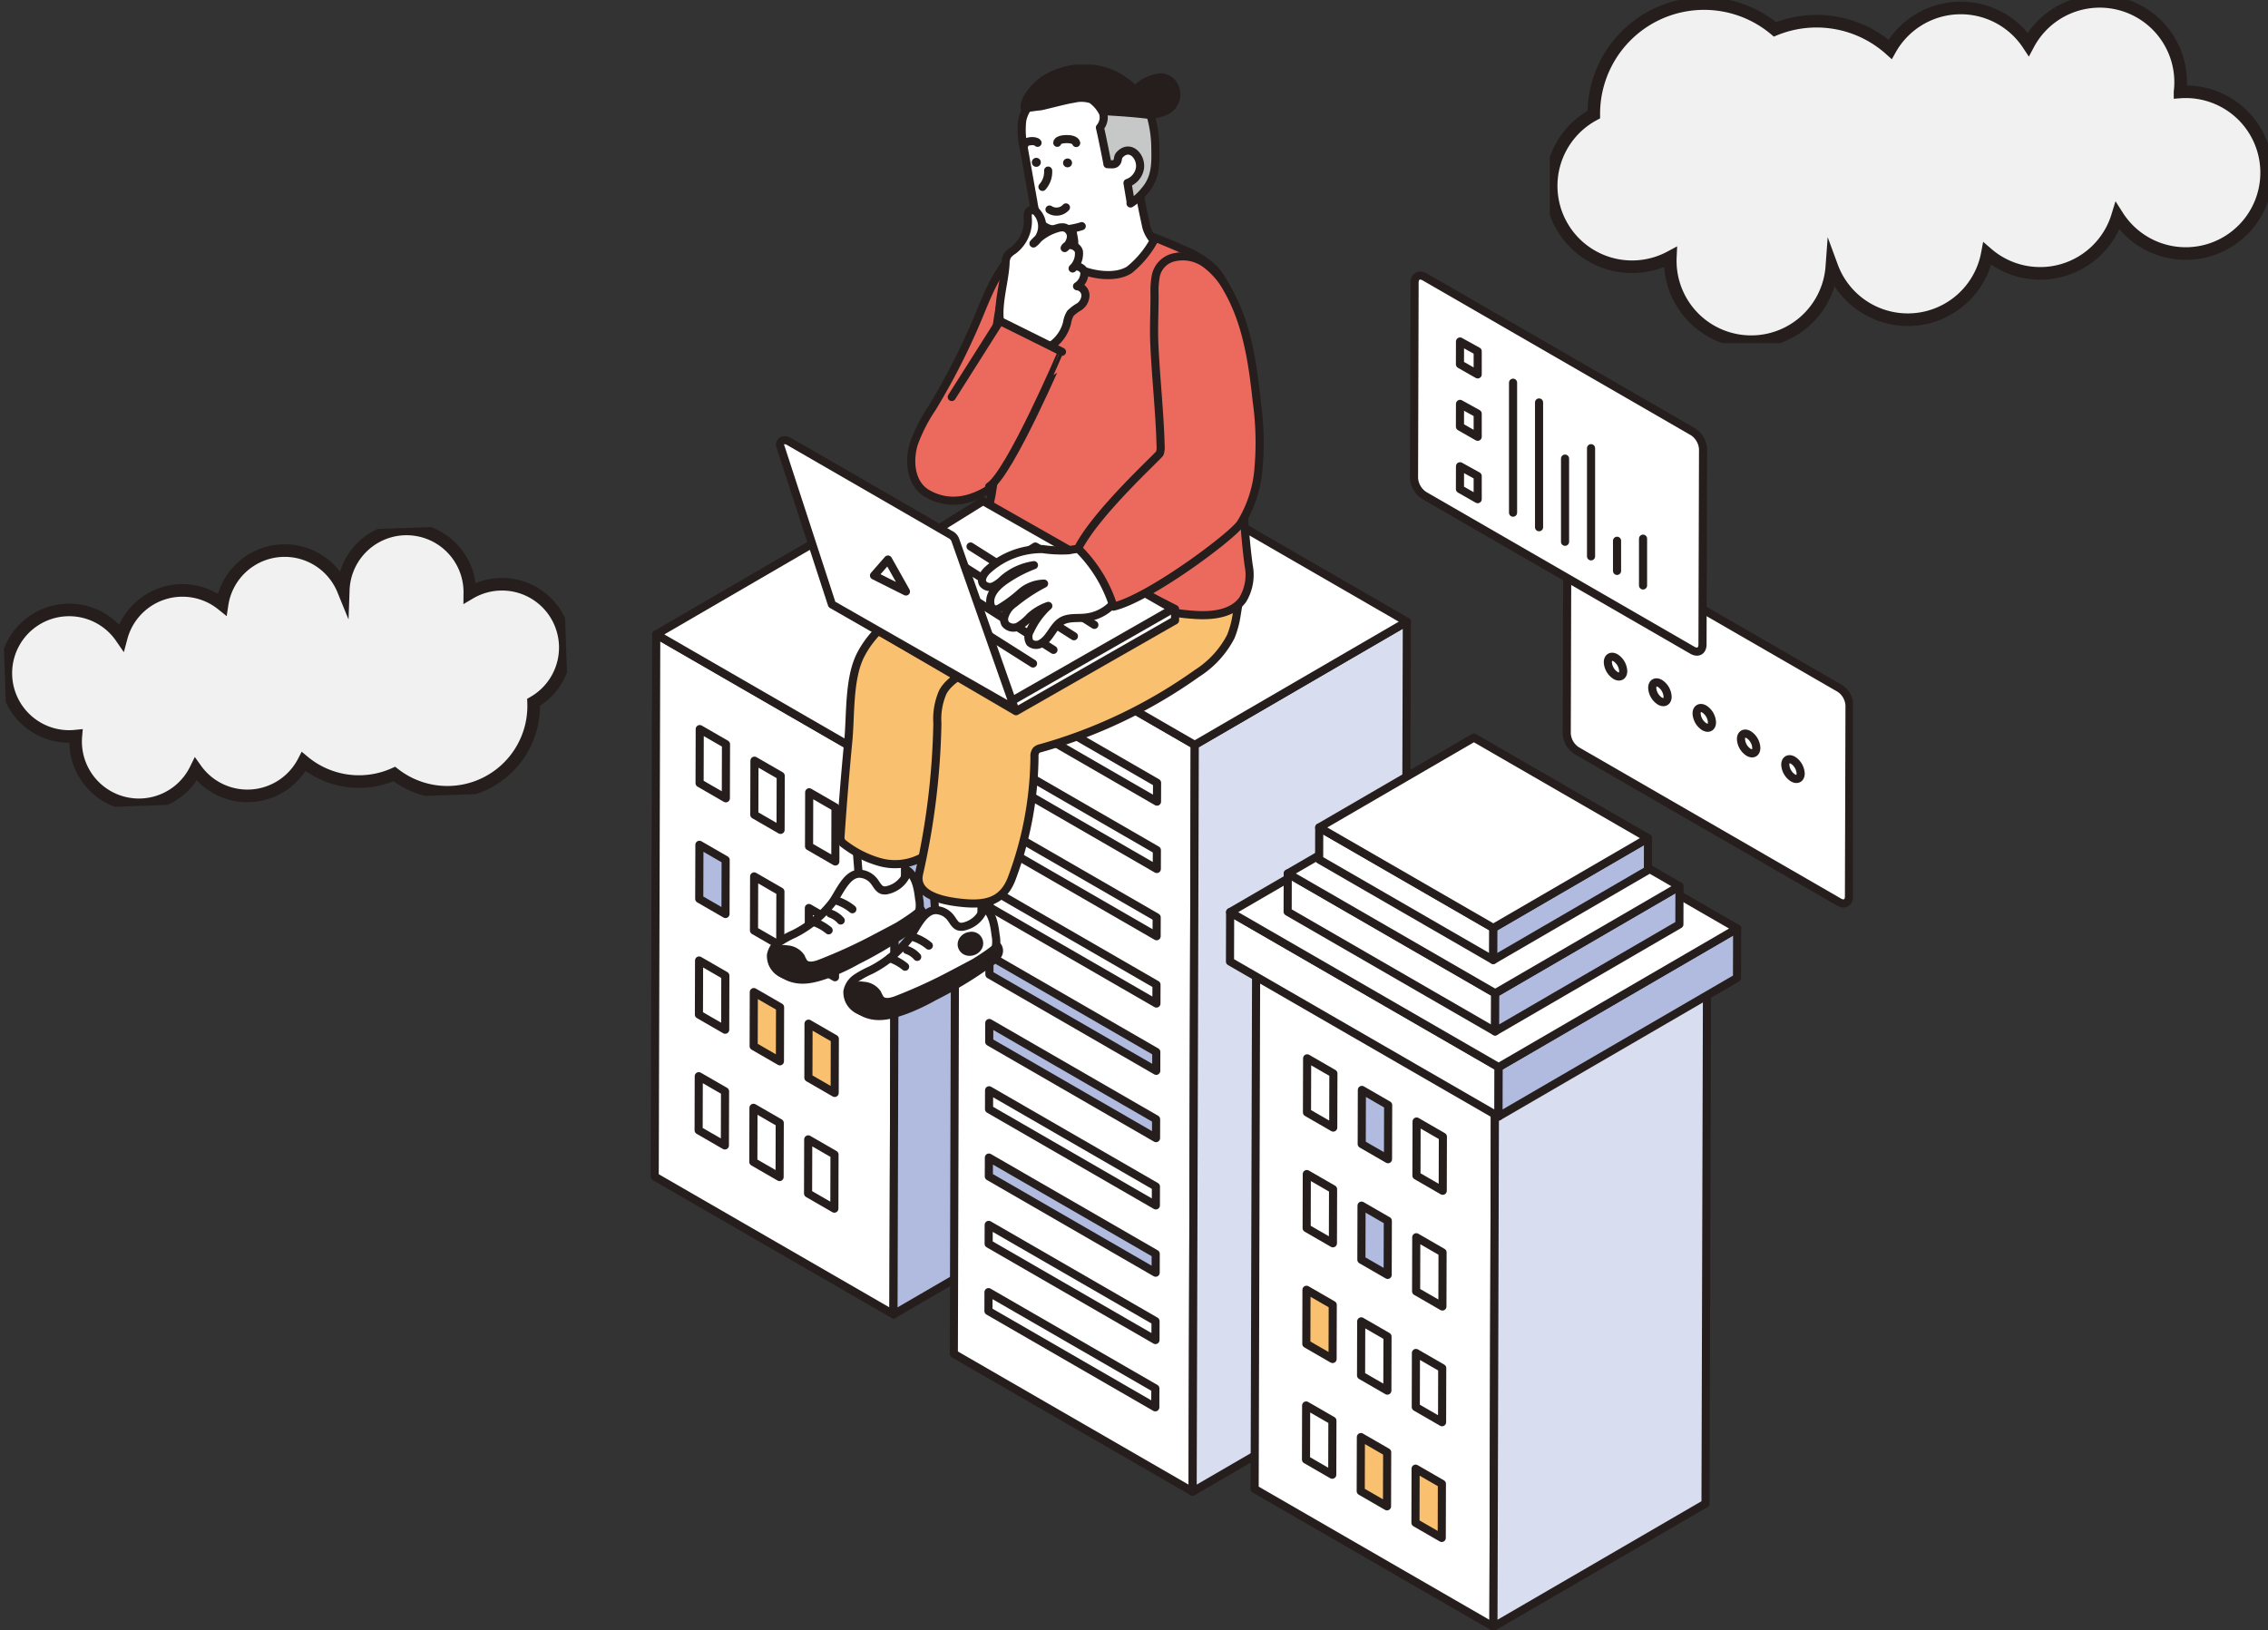 <svg xmlns="http://www.w3.org/2000/svg" xmlns:xlink="http://www.w3.org/1999/xlink" width="315.63" height="226.916" viewBox="0 0 315.63 226.916">
  <rect x="0" y="0" width="315.63" height="226.916" fill="#333333" stroke="none"/>
  <defs>
    <clipPath id="clip-path">
      <path id="パス_11854" data-name="パス 11854" d="M67.28,6.856a11.26,11.26,0,0,0-19.22.7,15.363,15.363,0,0,0-16.032-2.78A15.351,15.351,0,0,0,6.813,16.535c0,.036,0,.071,0,.106A11.26,11.26,0,1,0,17.469,36.48c-.008.173-.013.348-.013.523a11.258,11.258,0,0,0,22.486.811A11.261,11.261,0,0,0,61.58,36.008,11.26,11.26,0,0,0,79.7,30.773,11.258,11.258,0,1,0,89.2,13.464c-.268,0-.534.01-.8.029A11.259,11.259,0,0,0,67.28,6.856" transform="translate(-0.877 -0.876)" fill="none"/>
    </clipPath>
    <linearGradient id="linear-gradient" x1="-0.002" y1="1.004" x2="0" y2="1.004" gradientUnits="objectBoundingBox">
      <stop offset="0" stop-color="#fff"/>
      <stop offset="1" stop-color="#f1f1f1"/>
    </linearGradient>
    <clipPath id="clip-path-2">
      <rect id="長方形_77856" data-name="長方形 77856" width="99.949" height="47.754" fill="none"/>
    </clipPath>
    <clipPath id="clip-path-3">
      <path id="パス_11854-2" data-name="パス 11854" d="M52.846,5.556A8.812,8.812,0,0,0,37.8,6.1,12.024,12.024,0,0,0,25.256,3.925,12.014,12.014,0,0,0,5.523,13.131c0,.028,0,.056,0,.083a8.812,8.812,0,1,0,8.339,15.527c-.006.136-.01.272-.01.409a8.811,8.811,0,0,0,17.6.635,8.813,8.813,0,0,0,16.934-1.414,8.812,8.812,0,0,0,14.185-4.1A8.811,8.811,0,1,0,70,10.728c-.21,0-.418.008-.625.022a8.812,8.812,0,0,0-16.53-5.195" transform="translate(-0.877 -0.876)" fill="none"/>
    </clipPath>
    <clipPath id="clip-path-4">
      <rect id="長方形_77856-2" data-name="長方形 77856" width="78.223" height="37.374" fill="none"/>
    </clipPath>
    <clipPath id="clip-path-5">
      <rect id="長方形_80001" data-name="長方形 80001" width="167.245" height="217.915" fill="none"/>
    </clipPath>
  </defs>
  <g id="img_05" transform="translate(-34.371 -3368.877)">
    <g id="グループ_8532" data-name="グループ 8532" transform="translate(250.052 3368.877)">
      <g id="グループ_6118" data-name="グループ 6118" transform="translate(0.185 0.184)">
        <g id="グループ_6117" data-name="グループ 6117" clip-path="url(#clip-path)">
          <rect id="長方形_77855" data-name="長方形 77855" width="99.58" height="47.385" transform="translate(0 0)" fill="url(#linear-gradient)"/>
        </g>
      </g>
      <g id="グループ_6120" data-name="グループ 6120">
        <g id="グループ_6119" data-name="グループ 6119" clip-path="url(#clip-path-2)">
          <path id="パス_11855" data-name="パス 11855" d="M89.2,13.465c-.268,0-.534.01-.8.029A11.259,11.259,0,0,0,67.28,6.856a11.26,11.26,0,0,0-19.22.7,15.363,15.363,0,0,0-16.032-2.78A15.351,15.351,0,0,0,6.813,16.535c0,.036,0,.071,0,.107A11.259,11.259,0,1,0,17.469,36.481q-.012.26-.012.523a11.258,11.258,0,0,0,22.486.811A11.261,11.261,0,0,0,61.58,36.009,11.26,11.26,0,0,0,79.7,30.774,11.258,11.258,0,1,0,89.2,13.465Z" transform="translate(-0.692 -0.692)" fill="none" stroke="#251e1c" stroke-miterlimit="10" stroke-width="1.753"/>
        </g>
      </g>
    </g>
    <g id="グループ_8557" data-name="グループ 8557" transform="matrix(-0.999, 0.035, -0.035, -0.999, 113.851, 3478.941)">
      <g id="グループ_6118-2" data-name="グループ 6118" transform="translate(0.144 0.144)">
        <g id="グループ_6117-2" data-name="グループ 6117" clip-path="url(#clip-path-3)">
          <rect id="長方形_77855-2" data-name="長方形 77855" width="77.934" height="37.085" transform="translate(0 0)" fill="url(#linear-gradient)"/>
        </g>
      </g>
      <g id="グループ_6120-2" data-name="グループ 6120">
        <g id="グループ_6119-2" data-name="グループ 6119" clip-path="url(#clip-path-4)">
          <path id="パス_11855-2" data-name="パス 11855" d="M70,10.729c-.21,0-.418.008-.625.022a8.812,8.812,0,0,0-16.53-5.195A8.812,8.812,0,0,0,37.8,6.1,12.023,12.023,0,0,0,25.257,3.926,12.014,12.014,0,0,0,5.523,13.132c0,.028,0,.056,0,.083a8.812,8.812,0,1,0,8.339,15.526q-.009.2-.01.41a8.811,8.811,0,0,0,17.6.635,8.813,8.813,0,0,0,16.934-1.414,8.812,8.812,0,0,0,14.185-4.1A8.811,8.811,0,1,0,70,10.729Z" transform="translate(-0.733 -0.733)" fill="none" stroke="#251e1c" stroke-miterlimit="10" stroke-width="1.753"/>
        </g>
      </g>
    </g>
    <g id="グループ_9153" data-name="グループ 9153" transform="translate(125 3377.878)">
      <g id="グループ_8955" data-name="グループ 8955" clip-path="url(#clip-path-5)">
        <path id="パス_20894" data-name="パス 20894" d="M186.7,97.76a3.047,3.047,0,0,1,1.378,2.389L188,126.728c0,.876-.625,1.23-1.389.79L150.1,106.44a3.043,3.043,0,0,1-1.378-2.389l.075-26.578c0-.876.625-1.23,1.388-.79Z" transform="translate(-21.314 -10.963)" fill="#fff"/>
        <path id="パス_20895" data-name="パス 20895" d="M186.7,97.76a3.047,3.047,0,0,1,1.378,2.389L188,126.728c0,.876-.625,1.23-1.389.79L150.1,106.44a3.043,3.043,0,0,1-1.378-2.389l.075-26.578c0-.876.625-1.23,1.388-.79Z" transform="translate(-21.314 -10.963)" fill="none" stroke="#251e1c" stroke-linecap="round" stroke-linejoin="round" stroke-width="1.129"/>
        <path id="パス_20896" data-name="パス 20896" d="M170.892,104.669c-.589-.34-1.07-.066-1.073.611a2.341,2.341,0,0,0,1.066,1.845c.589.34,1.07.073,1.072-.611a2.349,2.349,0,0,0-1.065-1.845" transform="translate(-24.337 -14.979)" fill="#fff"/>
        <path id="パス_20897" data-name="パス 20897" d="M170.892,104.669c-.589-.34-1.07-.066-1.073.611a2.341,2.341,0,0,0,1.066,1.845c.589.34,1.07.073,1.072-.611A2.349,2.349,0,0,0,170.892,104.669Z" transform="translate(-24.337 -14.979)" fill="none" stroke="#251e1c" stroke-linecap="round" stroke-linejoin="round" stroke-width="1.129"/>
        <path id="パス_20898" data-name="パス 20898" d="M185.3,112.989c-.589-.34-1.07-.066-1.073.611a2.341,2.341,0,0,0,1.066,1.845c.589.34,1.07.073,1.072-.611a2.349,2.349,0,0,0-1.065-1.845" transform="translate(-26.402 -16.172)" fill="#fff"/>
        <path id="パス_20899" data-name="パス 20899" d="M185.3,112.989c-.589-.34-1.07-.066-1.073.611a2.341,2.341,0,0,0,1.066,1.845c.589.34,1.07.073,1.072-.611A2.349,2.349,0,0,0,185.3,112.989Z" transform="translate(-26.402 -16.172)" fill="none" stroke="#251e1c" stroke-linecap="round" stroke-linejoin="round" stroke-width="1.129"/>
        <path id="パス_20900" data-name="パス 20900" d="M163.683,100.507c-.589-.34-1.07-.066-1.073.611a2.341,2.341,0,0,0,1.066,1.845c.589.34,1.07.073,1.073-.611a2.353,2.353,0,0,0-1.066-1.845" transform="translate(-23.304 -14.383)" fill="#fff"/>
        <path id="パス_20901" data-name="パス 20901" d="M163.683,100.507c-.589-.34-1.07-.066-1.073.611a2.341,2.341,0,0,0,1.066,1.845c.589.34,1.07.073,1.073-.611A2.353,2.353,0,0,0,163.683,100.507Z" transform="translate(-23.304 -14.383)" fill="none" stroke="#251e1c" stroke-linecap="round" stroke-linejoin="round" stroke-width="1.129"/>
        <path id="パス_20902" data-name="パス 20902" d="M156.474,96.344c-.589-.34-1.07-.066-1.073.611a2.341,2.341,0,0,0,1.066,1.845c.589.34,1.07.073,1.072-.611a2.349,2.349,0,0,0-1.065-1.845" transform="translate(-22.271 -13.786)" fill="#fff"/>
        <path id="パス_20903" data-name="パス 20903" d="M156.474,96.344c-.589-.34-1.07-.066-1.073.611a2.341,2.341,0,0,0,1.066,1.845c.589.34,1.07.073,1.072-.611A2.349,2.349,0,0,0,156.474,96.344Z" transform="translate(-22.271 -13.786)" fill="none" stroke="#251e1c" stroke-linecap="round" stroke-linejoin="round" stroke-width="1.129"/>
        <path id="パス_20904" data-name="パス 20904" d="M178.095,108.827c-.589-.34-1.064-.063-1.067.614a2.328,2.328,0,0,0,1.06,1.842c.6.344,1.07.073,1.073-.611a2.342,2.342,0,0,0-1.066-1.845" transform="translate(-25.37 -15.575)" fill="#fff"/>
        <path id="パス_20905" data-name="パス 20905" d="M178.095,108.827c-.589-.34-1.064-.063-1.067.614a2.328,2.328,0,0,0,1.06,1.842c.6.344,1.07.073,1.073-.611A2.342,2.342,0,0,0,178.095,108.827Z" transform="translate(-25.37 -15.575)" fill="none" stroke="#251e1c" stroke-linecap="round" stroke-linejoin="round" stroke-width="1.129"/>
        <path id="パス_20906" data-name="パス 20906" d="M162.729,56a3.1,3.1,0,0,1,1.409,2.435l-.077,27.175c0,.9-.638,1.252-1.419.8L125.323,64.867a3.1,3.1,0,0,1-1.409-2.434l.077-27.176c0-.9.638-1.252,1.419-.8Z" transform="translate(-17.758 -4.91)" fill="#fff"/>
        <path id="パス_20907" data-name="パス 20907" d="M162.729,56a3.1,3.1,0,0,1,1.409,2.435l-.077,27.175c0,.9-.638,1.252-1.419.8L125.323,64.867a3.1,3.1,0,0,1-1.409-2.434l.077-27.176c0-.9.638-1.252,1.419-.8Z" transform="translate(-17.758 -4.91)" fill="none" stroke="#251e1c" stroke-linecap="round" stroke-linejoin="round" stroke-width="1.129"/>
        <line id="線_520" data-name="線 520" y1="6.513" transform="translate(138.028 65.975)" fill="none" stroke="#251e1c" stroke-linecap="round" stroke-linejoin="round" stroke-width="1.129"/>
        <line id="線_521" data-name="線 521" y1="4.197" transform="translate(134.41 66.265)" fill="none" stroke="#251e1c" stroke-linecap="round" stroke-linejoin="round" stroke-width="1.129"/>
        <line id="線_522" data-name="線 522" y1="15.051" transform="translate(130.792 53.384)" fill="none" stroke="#251e1c" stroke-linecap="round" stroke-linejoin="round" stroke-width="1.129"/>
        <line id="線_523" data-name="線 523" y1="11.578" transform="translate(127.174 54.831)" fill="none" stroke="#251e1c" stroke-linecap="round" stroke-linejoin="round" stroke-width="1.129"/>
        <line id="線_524" data-name="線 524" y1="17.367" transform="translate(123.556 47.016)" fill="none" stroke="#251e1c" stroke-linecap="round" stroke-linejoin="round" stroke-width="1.129"/>
        <line id="線_525" data-name="線 525" y1="18.091" transform="translate(119.938 44.266)" fill="none" stroke="#251e1c" stroke-linecap="round" stroke-linejoin="round" stroke-width="1.129"/>
        <path id="パス_20908" data-name="パス 20908" d="M131.384,44.975l2.461,1.361v3.219l-2.47-1.408Z" transform="translate(-18.828 -6.445)" fill="none" stroke="#251e1c" stroke-linecap="round" stroke-linejoin="round" stroke-width="1.129"/>
        <path id="パス_20909" data-name="パス 20909" d="M131.384,55.111l2.461,1.361V59.69l-2.47-1.408Z" transform="translate(-18.828 -7.898)" fill="none" stroke="#251e1c" stroke-linecap="round" stroke-linejoin="round" stroke-width="1.129"/>
        <path id="パス_20910" data-name="パス 20910" d="M131.384,65.247l2.461,1.361v3.219l-2.47-1.408Z" transform="translate(-18.828 -9.351)" fill="none" stroke="#251e1c" stroke-linecap="round" stroke-linejoin="round" stroke-width="1.129"/>
        <path id="パス_20911" data-name="パス 20911" d="M.778,92.569.564,168.027l33.23,19.185.214-75.458Z" transform="translate(-0.081 -13.266)" fill="#fff"/>
        <path id="パス_20912" data-name="パス 20912" d="M.778,92.569.564,168.027l33.23,19.185.214-75.458Z" transform="translate(-0.081 -13.266)" fill="none" stroke="#251e1c" stroke-linecap="round" stroke-linejoin="round" stroke-width="1.129"/>
        <path id="パス_20913" data-name="パス 20913" d="M39.354,187.552,68.871,170.4l.214-75.458L39.568,112.094Z" transform="translate(-5.64 -13.606)" fill="#b1bbdf"/>
        <path id="パス_20914" data-name="パス 20914" d="M39.354,187.552,68.871,170.4l.214-75.458L39.568,112.094Z" transform="translate(-5.64 -13.606)" fill="none" stroke="#251e1c" stroke-linecap="round" stroke-linejoin="round" stroke-width="1.129"/>
        <path id="パス_20915" data-name="パス 20915" d="M34.044,108.885,63.561,91.731,30.331,72.546.814,89.7Z" transform="translate(-0.117 -10.397)" fill="#fff"/>
        <path id="パス_20916" data-name="パス 20916" d="M34.044,108.885,63.561,91.731,30.331,72.546.814,89.7Z" transform="translate(-0.117 -10.397)" fill="none" stroke="#251e1c" stroke-linecap="round" stroke-linejoin="round" stroke-width="1.129"/>
        <path id="パス_20917" data-name="パス 20917" d="M7.877,107.948l-.021,7.525,3.654,2.109.021-7.525Z" transform="translate(-1.126 -15.47)" fill="#fff"/>
        <path id="パス_20918" data-name="パス 20918" d="M7.877,107.948l-.021,7.525,3.654,2.109.021-7.525Z" transform="translate(-1.126 -15.47)" fill="none" stroke="#251e1c" stroke-linecap="round" stroke-linejoin="round" stroke-width="1.129"/>
        <path id="パス_20919" data-name="パス 20919" d="M16.768,113.081l-.021,7.525,3.654,2.109.021-7.525Z" transform="translate(-2.4 -16.206)" fill="#fff"/>
        <path id="パス_20920" data-name="パス 20920" d="M16.768,113.081l-.021,7.525,3.654,2.109.021-7.525Z" transform="translate(-2.4 -16.206)" fill="none" stroke="#251e1c" stroke-linecap="round" stroke-linejoin="round" stroke-width="1.129"/>
        <path id="パス_20921" data-name="パス 20921" d="M25.659,118.214l-.021,7.525,3.658,2.112.021-7.525Z" transform="translate(-3.674 -16.942)" fill="#fff"/>
        <path id="パス_20922" data-name="パス 20922" d="M25.659,118.214l-.021,7.525,3.658,2.112.021-7.525Z" transform="translate(-3.674 -16.942)" fill="none" stroke="#251e1c" stroke-linecap="round" stroke-linejoin="round" stroke-width="1.129"/>
        <path id="パス_20923" data-name="パス 20923" d="M7.824,126.749,7.8,134.274l3.654,2.109.021-7.525Z" transform="translate(-1.118 -18.165)" fill="#b1bbdf"/>
        <path id="パス_20924" data-name="パス 20924" d="M7.824,126.749,7.8,134.274l3.654,2.109.021-7.525Z" transform="translate(-1.118 -18.165)" fill="none" stroke="#251e1c" stroke-linecap="round" stroke-linejoin="round" stroke-width="1.129"/>
        <path id="パス_20925" data-name="パス 20925" d="M16.715,131.882l-.021,7.525,3.654,2.109.021-7.525Z" transform="translate(-2.392 -18.9)" fill="#fff"/>
        <path id="パス_20926" data-name="パス 20926" d="M16.715,131.882l-.021,7.525,3.654,2.109.021-7.525Z" transform="translate(-2.392 -18.9)" fill="none" stroke="#251e1c" stroke-linecap="round" stroke-linejoin="round" stroke-width="1.129"/>
        <path id="パス_20927" data-name="パス 20927" d="M25.606,137.015l-.021,7.525,3.658,2.112.021-7.525Z" transform="translate(-3.667 -19.636)" fill="#fff"/>
        <path id="パス_20928" data-name="パス 20928" d="M25.606,137.015l-.021,7.525,3.658,2.112.021-7.525Z" transform="translate(-3.667 -19.636)" fill="none" stroke="#251e1c" stroke-linecap="round" stroke-linejoin="round" stroke-width="1.129"/>
        <path id="パス_20929" data-name="パス 20929" d="M7.771,145.544l-.021,7.529,3.654,2.109.021-7.529Z" transform="translate(-1.111 -20.858)" fill="#fff"/>
        <path id="パス_20930" data-name="パス 20930" d="M7.771,145.544l-.021,7.529,3.654,2.109.021-7.529Z" transform="translate(-1.111 -20.858)" fill="none" stroke="#251e1c" stroke-linecap="round" stroke-linejoin="round" stroke-width="1.129"/>
        <path id="パス_20931" data-name="パス 20931" d="M16.662,150.677l-.021,7.529,3.654,2.109.021-7.529Z" transform="translate(-2.385 -21.594)" fill="#f9c06f"/>
        <path id="パス_20932" data-name="パス 20932" d="M16.662,150.677l-.021,7.529,3.654,2.109.021-7.529Z" transform="translate(-2.385 -21.594)" fill="none" stroke="#251e1c" stroke-linecap="round" stroke-linejoin="round" stroke-width="1.129"/>
        <path id="パス_20933" data-name="パス 20933" d="M25.552,155.81l-.021,7.529,3.658,2.112.021-7.529Z" transform="translate(-3.659 -22.33)" fill="#f9c06f"/>
        <path id="パス_20934" data-name="パス 20934" d="M25.552,155.81l-.021,7.529,3.658,2.112.021-7.529Z" transform="translate(-3.659 -22.33)" fill="none" stroke="#251e1c" stroke-linecap="round" stroke-linejoin="round" stroke-width="1.129"/>
        <path id="パス_20935" data-name="パス 20935" d="M7.718,164.345,7.7,171.874l3.654,2.109.021-7.529Z" transform="translate(-1.103 -23.553)" fill="#fff"/>
        <path id="パス_20936" data-name="パス 20936" d="M7.718,164.345,7.7,171.874l3.654,2.109.021-7.529Z" transform="translate(-1.103 -23.553)" fill="none" stroke="#251e1c" stroke-linecap="round" stroke-linejoin="round" stroke-width="1.129"/>
        <path id="パス_20937" data-name="パス 20937" d="M16.608,169.478l-.021,7.529,3.654,2.109.021-7.529Z" transform="translate(-2.377 -24.288)" fill="#fff"/>
        <path id="パス_20938" data-name="パス 20938" d="M16.608,169.478l-.021,7.529,3.654,2.109.021-7.529Z" transform="translate(-2.377 -24.288)" fill="none" stroke="#251e1c" stroke-linecap="round" stroke-linejoin="round" stroke-width="1.129"/>
        <path id="パス_20939" data-name="パス 20939" d="M25.5,174.611l-.021,7.529,3.658,2.112.021-7.529Z" transform="translate(-3.651 -25.024)" fill="#fff"/>
        <path id="パス_20940" data-name="パス 20940" d="M25.5,174.611l-.021,7.529,3.658,2.112.021-7.529Z" transform="translate(-3.651 -25.024)" fill="none" stroke="#251e1c" stroke-linecap="round" stroke-linejoin="round" stroke-width="1.129"/>
        <path id="パス_20941" data-name="パス 20941" d="M49.453,88.123l-.295,103.938L82.39,211.248l.295-103.938Z" transform="translate(-7.045 -12.629)" fill="#fff"/>
        <path id="パス_20942" data-name="パス 20942" d="M49.453,88.123l-.295,103.938L82.39,211.248l.295-103.938Z" transform="translate(-7.045 -12.629)" fill="none" stroke="#251e1c" stroke-linecap="round" stroke-linejoin="round" stroke-width="1.129"/>
        <path id="パス_20943" data-name="パス 20943" d="M87.949,211.588l29.517-17.153L117.761,90.5,88.244,107.65Z" transform="translate(-12.604 -12.969)" fill="#d8ddef"/>
        <path id="パス_20944" data-name="パス 20944" d="M87.949,211.588l29.517-17.153L117.761,90.5,88.244,107.65Z" transform="translate(-12.604 -12.969)" fill="none" stroke="#251e1c" stroke-linecap="round" stroke-linejoin="round" stroke-width="1.129"/>
        <path id="パス_20945" data-name="パス 20945" d="M82.734,104.44l29.517-17.153L79.019,68.1,49.5,85.254Z" transform="translate(-7.094 -9.76)" fill="#fff"/>
        <path id="パス_20946" data-name="パス 20946" d="M82.734,104.44l29.517-17.153L79.019,68.1,49.5,85.254Z" transform="translate(-7.094 -9.76)" fill="none" stroke="#251e1c" stroke-linecap="round" stroke-linejoin="round" stroke-width="1.129"/>
        <path id="パス_20947" data-name="パス 20947" d="M55.038,111.964l-.008,2.629L78.247,128l.008-2.63Z" transform="translate(-7.887 -16.046)" fill="#fff"/>
        <path id="パス_20948" data-name="パス 20948" d="M55.038,111.964l-.008,2.629L78.247,128l.008-2.63Z" transform="translate(-7.887 -16.046)" fill="none" stroke="#251e1c" stroke-linecap="round" stroke-linejoin="round" stroke-width="1.129"/>
        <path id="パス_20949" data-name="パス 20949" d="M55.069,101.032l-.008,2.625,23.216,13.4.008-2.625Z" transform="translate(-7.891 -14.479)" fill="#fff"/>
        <path id="パス_20950" data-name="パス 20950" d="M55.069,101.032l-.008,2.625,23.216,13.4.008-2.625Z" transform="translate(-7.891 -14.479)" fill="none" stroke="#251e1c" stroke-linecap="round" stroke-linejoin="round" stroke-width="1.129"/>
        <path id="パス_20951" data-name="パス 20951" d="M55.007,122.9,55,125.526l23.216,13.4.008-2.63Z" transform="translate(-7.882 -17.613)" fill="#fff"/>
        <path id="パス_20952" data-name="パス 20952" d="M55.007,122.9,55,125.526l23.216,13.4.008-2.63Z" transform="translate(-7.882 -17.613)" fill="none" stroke="#251e1c" stroke-linecap="round" stroke-linejoin="round" stroke-width="1.129"/>
        <path id="パス_20953" data-name="パス 20953" d="M54.914,155.7l-.008,2.625,23.216,13.4.008-2.625Z" transform="translate(-7.869 -22.314)" fill="#b1bbdf"/>
        <path id="パス_20954" data-name="パス 20954" d="M54.914,155.7l-.008,2.625,23.216,13.4.008-2.625Z" transform="translate(-7.869 -22.314)" fill="none" stroke="#251e1c" stroke-linecap="round" stroke-linejoin="round" stroke-width="1.129"/>
        <path id="パス_20955" data-name="パス 20955" d="M54.945,144.766l-.008,2.625,23.216,13.4.008-2.625Z" transform="translate(-7.873 -20.747)" fill="#b1bbdf"/>
        <path id="パス_20956" data-name="パス 20956" d="M54.945,144.766l-.008,2.625,23.216,13.4.008-2.625Z" transform="translate(-7.873 -20.747)" fill="none" stroke="#251e1c" stroke-linecap="round" stroke-linejoin="round" stroke-width="1.129"/>
        <path id="パス_20957" data-name="パス 20957" d="M54.976,133.829l-.008,2.629,23.216,13.4.008-2.63Z" transform="translate(-7.878 -19.179)" fill="#fff"/>
        <path id="パス_20958" data-name="パス 20958" d="M54.976,133.829l-.008,2.629,23.216,13.4.008-2.63Z" transform="translate(-7.878 -19.179)" fill="none" stroke="#251e1c" stroke-linecap="round" stroke-linejoin="round" stroke-width="1.129"/>
        <path id="パス_20959" data-name="パス 20959" d="M54.79,199.429l-.008,2.629L78,215.462l.008-2.63Z" transform="translate(-7.851 -28.581)" fill="#fff"/>
        <path id="パス_20960" data-name="パス 20960" d="M54.79,199.429l-.008,2.629L78,215.462l.008-2.63Z" transform="translate(-7.851 -28.581)" fill="none" stroke="#251e1c" stroke-linecap="round" stroke-linejoin="round" stroke-width="1.129"/>
        <path id="パス_20961" data-name="パス 20961" d="M54.821,188.5l-.008,2.63,23.216,13.4.008-2.63Z" transform="translate(-7.855 -27.014)" fill="#fff"/>
        <path id="パス_20962" data-name="パス 20962" d="M54.821,188.5l-.008,2.63,23.216,13.4.008-2.63Z" transform="translate(-7.855 -27.014)" fill="none" stroke="#251e1c" stroke-linecap="round" stroke-linejoin="round" stroke-width="1.129"/>
        <path id="パス_20963" data-name="パス 20963" d="M54.852,177.564l-.008,2.625,23.216,13.4.008-2.625Z" transform="translate(-7.86 -25.447)" fill="#b1bbdf"/>
        <path id="パス_20964" data-name="パス 20964" d="M54.852,177.564l-.008,2.625,23.216,13.4.008-2.625Z" transform="translate(-7.86 -25.447)" fill="none" stroke="#251e1c" stroke-linecap="round" stroke-linejoin="round" stroke-width="1.129"/>
        <path id="パス_20965" data-name="パス 20965" d="M54.883,166.631l-.008,2.625,23.216,13.4.008-2.625Z" transform="translate(-7.864 -23.88)" fill="#fff"/>
        <path id="パス_20966" data-name="パス 20966" d="M54.883,166.631l-.008,2.625,23.216,13.4.008-2.625Z" transform="translate(-7.864 -23.88)" fill="none" stroke="#251e1c" stroke-linecap="round" stroke-linejoin="round" stroke-width="1.129"/>
        <path id="パス_20967" data-name="パス 20967" d="M98.237,143.329l-.214,75.458,33.23,19.186.214-75.458Z" transform="translate(-14.048 -20.541)" fill="#fff"/>
        <path id="パス_20968" data-name="パス 20968" d="M98.237,143.329l-.214,75.458,33.23,19.186.214-75.458Z" transform="translate(-14.048 -20.541)" fill="none" stroke="#251e1c" stroke-linecap="round" stroke-linejoin="round" stroke-width="1.129"/>
        <path id="パス_20969" data-name="パス 20969" d="M136.813,238.312l29.517-17.153.214-75.458-29.517,17.153Z" transform="translate(-19.607 -20.881)" fill="#d8ddef"/>
        <path id="パス_20970" data-name="パス 20970" d="M136.813,238.312l29.517-17.153.214-75.458-29.517,17.153Z" transform="translate(-19.607 -20.881)" fill="none" stroke="#251e1c" stroke-linecap="round" stroke-linejoin="round" stroke-width="1.129"/>
        <path id="パス_20971" data-name="パス 20971" d="M131.5,159.645l29.517-17.153-33.23-19.186L98.273,140.459Z" transform="translate(-14.084 -17.671)" fill="#fff"/>
        <path id="パス_20972" data-name="パス 20972" d="M131.5,159.645l29.517-17.153-33.23-19.186L98.273,140.459Z" transform="translate(-14.084 -17.671)" fill="none" stroke="#251e1c" stroke-linecap="round" stroke-linejoin="round" stroke-width="1.129"/>
        <path id="パス_20973" data-name="パス 20973" d="M94.039,137.688l-.02,6.875,37.366,21.573.02-6.875Z" transform="translate(-13.474 -19.732)" fill="#fff"/>
        <path id="パス_20974" data-name="パス 20974" d="M94.039,137.688l-.02,6.875,37.366,21.573.02-6.875Z" transform="translate(-13.474 -19.732)" fill="none" stroke="#251e1c" stroke-linecap="round" stroke-linejoin="round" stroke-width="1.129"/>
        <path id="パス_20975" data-name="パス 20975" d="M137.636,166.518l33.194-19.29.02-6.875-33.194,19.29Z" transform="translate(-19.725 -20.114)" fill="#b1bbdf"/>
        <path id="パス_20976" data-name="パス 20976" d="M137.636,166.518l33.194-19.29.02-6.875-33.194,19.29Z" transform="translate(-19.725 -20.114)" fill="none" stroke="#251e1c" stroke-linecap="round" stroke-linejoin="round" stroke-width="1.129"/>
        <path id="パス_20977" data-name="パス 20977" d="M131.408,156.034l33.194-19.29-37.366-21.573-33.194,19.29Z" transform="translate(-13.477 -16.505)" fill="#fff"/>
        <path id="パス_20978" data-name="パス 20978" d="M131.408,156.034l33.194-19.29-37.366-21.573-33.194,19.29Z" transform="translate(-13.477 -16.505)" fill="none" stroke="#251e1c" stroke-linecap="round" stroke-linejoin="round" stroke-width="1.129"/>
        <path id="パス_20979" data-name="パス 20979" d="M103.4,131.417l-.015,5.311L132.256,153.4l.015-5.311Z" transform="translate(-14.817 -18.834)" fill="#fff"/>
        <path id="パス_20980" data-name="パス 20980" d="M103.4,131.417l-.015,5.311L132.256,153.4l.015-5.311Z" transform="translate(-14.817 -18.834)" fill="none" stroke="#251e1c" stroke-linecap="round" stroke-linejoin="round" stroke-width="1.129"/>
        <path id="パス_20981" data-name="パス 20981" d="M137.085,153.69l25.645-14.9.015-5.311-25.644,14.9Z" transform="translate(-19.646 -19.129)" fill="#b1bbdf"/>
        <path id="パス_20982" data-name="パス 20982" d="M137.085,153.69l25.645-14.9.015-5.311-25.644,14.9Z" transform="translate(-19.646 -19.129)" fill="none" stroke="#251e1c" stroke-linecap="round" stroke-linejoin="round" stroke-width="1.129"/>
        <path id="パス_20983" data-name="パス 20983" d="M132.273,145.591l25.645-14.9L129.05,114.021l-25.644,14.9Z" transform="translate(-14.819 -16.341)" fill="#fff"/>
        <path id="パス_20984" data-name="パス 20984" d="M132.273,145.591l25.645-14.9L129.05,114.021l-25.644,14.9Z" transform="translate(-14.819 -16.341)" fill="none" stroke="#251e1c" stroke-linecap="round" stroke-linejoin="round" stroke-width="1.129"/>
        <path id="パス_20985" data-name="パス 20985" d="M108.513,123.933l-.013,4.458,24.231,13.989.013-4.458Z" transform="translate(-15.549 -17.761)" fill="#fff"/>
        <path id="パス_20986" data-name="パス 20986" d="M108.513,123.933l-.013,4.458,24.231,13.989.013-4.458Z" transform="translate(-15.549 -17.761)" fill="none" stroke="#251e1c" stroke-linecap="round" stroke-linejoin="round" stroke-width="1.129"/>
        <path id="パス_20987" data-name="パス 20987" d="M136.784,142.628l21.524-12.508.013-4.458L136.8,138.17Z" transform="translate(-19.603 -18.009)" fill="#b1bbdf"/>
        <path id="パス_20988" data-name="パス 20988" d="M136.784,142.628l21.524-12.508.013-4.458L136.8,138.17Z" transform="translate(-19.603 -18.009)" fill="none" stroke="#251e1c" stroke-linecap="round" stroke-linejoin="round" stroke-width="1.129"/>
        <path id="パス_20989" data-name="パス 20989" d="M132.745,135.83l21.524-12.508-24.23-13.99-21.525,12.509Z" transform="translate(-15.552 -15.669)" fill="#fff"/>
        <path id="パス_20990" data-name="パス 20990" d="M132.745,135.83l21.524-12.508-24.23-13.99-21.525,12.509Z" transform="translate(-15.552 -15.669)" fill="none" stroke="#251e1c" stroke-linecap="round" stroke-linejoin="round" stroke-width="1.129"/>
        <path id="パス_20991" data-name="パス 20991" d="M106.548,161.442l-.021,7.529,3.654,2.109.021-7.529Z" transform="translate(-15.267 -23.137)" fill="#fff"/>
        <path id="パス_20992" data-name="パス 20992" d="M106.548,161.442l-.021,7.529,3.654,2.109.021-7.529Z" transform="translate(-15.267 -23.137)" fill="none" stroke="#251e1c" stroke-linecap="round" stroke-linejoin="round" stroke-width="1.129"/>
        <path id="パス_20993" data-name="パス 20993" d="M115.439,166.575l-.021,7.529,3.658,2.112.021-7.529Z" transform="translate(-16.541 -23.872)" fill="#b1bbdf"/>
        <path id="パス_20994" data-name="パス 20994" d="M115.439,166.575l-.021,7.529,3.658,2.112.021-7.529Z" transform="translate(-16.541 -23.872)" fill="none" stroke="#251e1c" stroke-linecap="round" stroke-linejoin="round" stroke-width="1.129"/>
        <path id="パス_20995" data-name="パス 20995" d="M124.329,171.708l-.021,7.529,3.658,2.112.021-7.529Z" transform="translate(-17.815 -24.608)" fill="#fff"/>
        <path id="パス_20996" data-name="パス 20996" d="M124.329,171.708l-.021,7.529,3.658,2.112.021-7.529Z" transform="translate(-17.815 -24.608)" fill="none" stroke="#251e1c" stroke-linecap="round" stroke-linejoin="round" stroke-width="1.129"/>
        <path id="パス_20997" data-name="パス 20997" d="M106.494,180.242l-.021,7.529,3.654,2.109.021-7.529Z" transform="translate(-15.259 -25.831)" fill="#fff"/>
        <path id="パス_20998" data-name="パス 20998" d="M106.494,180.242l-.021,7.529,3.654,2.109.021-7.529Z" transform="translate(-15.259 -25.831)" fill="none" stroke="#251e1c" stroke-linecap="round" stroke-linejoin="round" stroke-width="1.129"/>
        <path id="パス_20999" data-name="パス 20999" d="M115.385,185.375l-.021,7.529,3.658,2.112.021-7.529Z" transform="translate(-16.533 -26.567)" fill="#b1bbdf"/>
        <path id="パス_21000" data-name="パス 21000" d="M115.385,185.375l-.021,7.529,3.658,2.112.021-7.529Z" transform="translate(-16.533 -26.567)" fill="none" stroke="#251e1c" stroke-linecap="round" stroke-linejoin="round" stroke-width="1.129"/>
        <path id="パス_21001" data-name="パス 21001" d="M124.276,190.508l-.021,7.529,3.658,2.112.021-7.529Z" transform="translate(-17.807 -27.302)" fill="#fff"/>
        <path id="パス_21002" data-name="パス 21002" d="M124.276,190.508l-.021,7.529,3.658,2.112.021-7.529Z" transform="translate(-17.807 -27.302)" fill="none" stroke="#251e1c" stroke-linecap="round" stroke-linejoin="round" stroke-width="1.129"/>
        <path id="パス_21003" data-name="パス 21003" d="M106.441,199.043l-.021,7.529,3.654,2.109.021-7.529Z" transform="translate(-15.251 -28.525)" fill="#f9c06f"/>
        <path id="パス_21004" data-name="パス 21004" d="M106.441,199.043l-.021,7.529,3.654,2.109.021-7.529Z" transform="translate(-15.251 -28.525)" fill="none" stroke="#251e1c" stroke-linecap="round" stroke-linejoin="round" stroke-width="1.129"/>
        <path id="パス_21005" data-name="パス 21005" d="M115.332,204.176l-.021,7.529,3.658,2.112.021-7.529Z" transform="translate(-16.525 -29.261)" fill="#fff"/>
        <path id="パス_21006" data-name="パス 21006" d="M115.332,204.176l-.021,7.529,3.658,2.112.021-7.529Z" transform="translate(-16.525 -29.261)" fill="none" stroke="#251e1c" stroke-linecap="round" stroke-linejoin="round" stroke-width="1.129"/>
        <path id="パス_21007" data-name="パス 21007" d="M124.223,209.309l-.021,7.529,3.658,2.112.021-7.529Z" transform="translate(-17.8 -29.997)" fill="#fff"/>
        <path id="パス_21008" data-name="パス 21008" d="M124.223,209.309l-.021,7.529,3.658,2.112.021-7.529Z" transform="translate(-17.8 -29.997)" fill="none" stroke="#251e1c" stroke-linecap="round" stroke-linejoin="round" stroke-width="1.129"/>
        <path id="パス_21009" data-name="パス 21009" d="M106.388,217.843l-.021,7.529,3.654,2.109.021-7.529Z" transform="translate(-15.244 -31.22)" fill="#fff"/>
        <path id="パス_21010" data-name="パス 21010" d="M106.388,217.843l-.021,7.529,3.654,2.109.021-7.529Z" transform="translate(-15.244 -31.22)" fill="none" stroke="#251e1c" stroke-linecap="round" stroke-linejoin="round" stroke-width="1.129"/>
        <path id="パス_21011" data-name="パス 21011" d="M115.279,222.976l-.021,7.529,3.658,2.112.021-7.529Z" transform="translate(-16.518 -31.955)" fill="#f9c06f"/>
        <path id="パス_21012" data-name="パス 21012" d="M115.279,222.976l-.021,7.529,3.658,2.112.021-7.529Z" transform="translate(-16.518 -31.955)" fill="none" stroke="#251e1c" stroke-linecap="round" stroke-linejoin="round" stroke-width="1.129"/>
        <path id="パス_21013" data-name="パス 21013" d="M124.169,228.109l-.021,7.529,3.658,2.112.021-7.529Z" transform="translate(-17.792 -32.691)" fill="#f9c06f"/>
        <path id="パス_21014" data-name="パス 21014" d="M124.169,228.109l-.021,7.529,3.658,2.112.021-7.529Z" transform="translate(-17.792 -32.691)" fill="none" stroke="#251e1c" stroke-linecap="round" stroke-linejoin="round" stroke-width="1.129"/>
        <path id="パス_21015" data-name="パス 21015" d="M40.1,125.232l-.039,8.194-6.124,1.117-.718-9.059Z" transform="translate(-4.761 -17.947)" fill="#fff"/>
        <path id="パス_21016" data-name="パス 21016" d="M40.1,125.232l-.039,8.194-6.124,1.117-.718-9.059Z" transform="translate(-4.761 -17.947)" fill="none" stroke="#251e1c" stroke-linecap="round" stroke-linejoin="round" stroke-width="1.129"/>
        <path id="パス_21017" data-name="パス 21017" d="M27.357,136.138q.271-.307.527-.627c.978-1.23,1.992-4.113,3.862-4.138a2.723,2.723,0,0,1,2.155,1.192c.307.422.569.951,1.07,1.1a1.45,1.45,0,0,0,.711-.015,3.871,3.871,0,0,0,2.829-2.691c1.133.894,1.386,2.482,1.557,3.915a4.415,4.415,0,0,1-.118,2.23,3.388,3.388,0,0,1-.992,1.235,29.6,29.6,0,0,1-4.574,2.621c-1.027.59-1.978,1.3-2.986,1.926a19.977,19.977,0,0,1-6.584,2.594,6.343,6.343,0,0,1-3.508-.075,2.741,2.741,0,0,1-1.857-2.724,2.913,2.913,0,0,1,1.246-1.856,13.767,13.767,0,0,1,2.015-1.094,15.576,15.576,0,0,0,4.648-3.588" transform="translate(-2.784 -18.767)" fill="#fff"/>
        <path id="パス_21018" data-name="パス 21018" d="M27.357,136.138q.271-.307.527-.627c.978-1.23,1.992-4.113,3.862-4.138a2.723,2.723,0,0,1,2.155,1.192c.307.422.569.951,1.07,1.1a1.45,1.45,0,0,0,.711-.015,3.871,3.871,0,0,0,2.829-2.691c1.133.894,1.386,2.482,1.557,3.915a4.415,4.415,0,0,1-.118,2.23,3.388,3.388,0,0,1-.992,1.235,29.6,29.6,0,0,1-4.574,2.621c-1.027.59-1.978,1.3-2.986,1.926a19.977,19.977,0,0,1-6.584,2.594,6.343,6.343,0,0,1-3.508-.075,2.741,2.741,0,0,1-1.857-2.724,2.913,2.913,0,0,1,1.246-1.856,13.767,13.767,0,0,1,2.015-1.094A15.576,15.576,0,0,0,27.357,136.138Z" transform="translate(-2.784 -18.767)" fill="none" stroke="#251e1c" stroke-linecap="round" stroke-linejoin="round" stroke-width="1.129"/>
        <path id="パス_21019" data-name="パス 21019" d="M34.238,141.127c.955-.5,1.905-1,2.855-1.51.261-.14,3.488-2.156,3.187-2.428a1.089,1.089,0,0,1,.156,1.26,2.95,2.95,0,0,1-.92.987,55.988,55.988,0,0,1-7.993,4.871,29.759,29.759,0,0,1-3.852,1.83c-2.38.862-4.569,1.48-6.781-.1a3.462,3.462,0,0,1-1.052-1.064,1.514,1.514,0,0,1-.078-1.442,1.9,1.9,0,0,1,1.916-.725,2.483,2.483,0,0,1,1.964,1.082,4.922,4.922,0,0,0,.412.782c.5.6,1.464.4,2.2.125a71.531,71.531,0,0,0,7.985-3.667" transform="translate(-2.811 -19.661)" fill="#251e1c"/>
        <path id="パス_21020" data-name="パス 21020" d="M34.238,141.127c.955-.5,1.905-1,2.855-1.51.261-.14,3.488-2.156,3.187-2.428a1.089,1.089,0,0,1,.156,1.26,2.95,2.95,0,0,1-.92.987,55.988,55.988,0,0,1-7.993,4.871,29.759,29.759,0,0,1-3.852,1.83c-2.38.862-4.569,1.48-6.781-.1a3.462,3.462,0,0,1-1.052-1.064,1.514,1.514,0,0,1-.078-1.442,1.9,1.9,0,0,1,1.916-.725,2.483,2.483,0,0,1,1.964,1.082,4.922,4.922,0,0,0,.412.782c.5.6,1.464.4,2.2.125A71.531,71.531,0,0,0,34.238,141.127Z" transform="translate(-2.811 -19.661)" fill="none" stroke="#251e1c" stroke-linecap="round" stroke-linejoin="round" stroke-width="1.129"/>
        <path id="パス_21021" data-name="パス 21021" d="M29.09,137.918a3.379,3.379,0,0,1,1.451.965" transform="translate(-4.169 -19.765)" fill="none" stroke="#251e1c" stroke-linecap="round" stroke-linejoin="round" stroke-width="1.129"/>
        <path id="パス_21022" data-name="パス 21022" d="M30.189,135.844a6.608,6.608,0,0,1,2.128,1.175" transform="translate(-4.326 -19.468)" fill="none" stroke="#251e1c" stroke-linecap="round" stroke-linejoin="round" stroke-width="1.129"/>
        <path id="パス_21023" data-name="パス 21023" d="M26.334,139.271a6.608,6.608,0,0,1,2.128,1.175" transform="translate(-3.774 -19.959)" fill="none" stroke="#251e1c" stroke-linecap="round" stroke-linejoin="round" stroke-width="1.129"/>
        <path id="パス_21024" data-name="パス 21024" d="M52.526,131.144l-.039,8.194-6.124,1.117-.718-9.059Z" transform="translate(-6.541 -18.795)" fill="#fff"/>
        <path id="パス_21025" data-name="パス 21025" d="M52.526,131.144l-.039,8.194-6.124,1.117-.718-9.059Z" transform="translate(-6.541 -18.795)" fill="none" stroke="#251e1c" stroke-linecap="round" stroke-linejoin="round" stroke-width="1.129"/>
        <path id="パス_21026" data-name="パス 21026" d="M39.78,142.049q.271-.307.527-.627c.978-1.23,1.992-4.113,3.862-4.138a2.723,2.723,0,0,1,2.155,1.192c.307.422.569.951,1.07,1.1a1.45,1.45,0,0,0,.711-.015,3.871,3.871,0,0,0,2.829-2.691c1.133.894,1.386,2.482,1.557,3.915a4.415,4.415,0,0,1-.118,2.23,3.388,3.388,0,0,1-.992,1.235,29.593,29.593,0,0,1-4.574,2.621c-1.027.59-1.978,1.3-2.986,1.926a19.977,19.977,0,0,1-6.585,2.594,6.335,6.335,0,0,1-3.508-.075,2.741,2.741,0,0,1-1.857-2.724,2.913,2.913,0,0,1,1.246-1.856,13.767,13.767,0,0,1,2.015-1.094,15.576,15.576,0,0,0,4.648-3.588" transform="translate(-4.565 -19.614)" fill="#fff"/>
        <path id="パス_21027" data-name="パス 21027" d="M39.78,142.049q.271-.307.527-.627c.978-1.23,1.992-4.113,3.862-4.138a2.723,2.723,0,0,1,2.155,1.192c.307.422.569.951,1.07,1.1a1.45,1.45,0,0,0,.711-.015,3.871,3.871,0,0,0,2.829-2.691c1.133.894,1.386,2.482,1.557,3.915a4.415,4.415,0,0,1-.118,2.23,3.388,3.388,0,0,1-.992,1.235,29.593,29.593,0,0,1-4.574,2.621c-1.027.59-1.978,1.3-2.986,1.926a19.977,19.977,0,0,1-6.585,2.594,6.335,6.335,0,0,1-3.508-.075,2.741,2.741,0,0,1-1.857-2.724,2.913,2.913,0,0,1,1.246-1.856,13.767,13.767,0,0,1,2.015-1.094A15.576,15.576,0,0,0,39.78,142.049Z" transform="translate(-4.565 -19.614)" fill="none" stroke="#251e1c" stroke-linecap="round" stroke-linejoin="round" stroke-width="1.129"/>
        <path id="パス_21028" data-name="パス 21028" d="M46.66,147.039c.955-.5,1.905-1,2.855-1.51.261-.14,3.488-2.157,3.187-2.428a1.089,1.089,0,0,1,.156,1.26,2.95,2.95,0,0,1-.92.987,55.985,55.985,0,0,1-7.993,4.871,29.644,29.644,0,0,1-3.852,1.829c-2.38.863-4.569,1.481-6.781-.1a3.462,3.462,0,0,1-1.052-1.064,1.514,1.514,0,0,1-.078-1.442,1.9,1.9,0,0,1,1.916-.725,2.483,2.483,0,0,1,1.964,1.082,4.922,4.922,0,0,0,.412.782c.5.6,1.464.4,2.2.125a71.533,71.533,0,0,0,7.985-3.667" transform="translate(-4.591 -20.508)" fill="#251e1c"/>
        <path id="パス_21029" data-name="パス 21029" d="M46.66,147.039c.955-.5,1.905-1,2.855-1.51.261-.14,3.488-2.157,3.187-2.428a1.089,1.089,0,0,1,.156,1.26,2.95,2.95,0,0,1-.92.987,55.985,55.985,0,0,1-7.993,4.871,29.644,29.644,0,0,1-3.852,1.829c-2.38.863-4.569,1.481-6.781-.1a3.462,3.462,0,0,1-1.052-1.064,1.514,1.514,0,0,1-.078-1.442,1.9,1.9,0,0,1,1.916-.725,2.483,2.483,0,0,1,1.964,1.082,4.922,4.922,0,0,0,.412.782c.5.6,1.464.4,2.2.125A71.533,71.533,0,0,0,46.66,147.039Z" transform="translate(-4.591 -20.508)" fill="none" stroke="#251e1c" stroke-linecap="round" stroke-linejoin="round" stroke-width="1.129"/>
        <path id="パス_21030" data-name="パス 21030" d="M41.513,143.83a3.381,3.381,0,0,1,1.45.965" transform="translate(-5.949 -20.613)" fill="none" stroke="#251e1c" stroke-linecap="round" stroke-linejoin="round" stroke-width="1.129"/>
        <path id="パス_21031" data-name="パス 21031" d="M42.612,141.756a6.608,6.608,0,0,1,2.128,1.175" transform="translate(-6.107 -20.315)" fill="none" stroke="#251e1c" stroke-linecap="round" stroke-linejoin="round" stroke-width="1.129"/>
        <path id="パス_21032" data-name="パス 21032" d="M38.757,145.183a6.613,6.613,0,0,1,2.127,1.175" transform="translate(-5.554 -20.807)" fill="none" stroke="#251e1c" stroke-linecap="round" stroke-linejoin="round" stroke-width="1.129"/>
        <path id="パス_21033" data-name="パス 21033" d="M51.435,144.226a1.627,1.627,0,0,1-1.655-1.471,1.658,1.658,0,0,1,.39-1.175,1.937,1.937,0,0,1,1.27-.677,1.607,1.607,0,0,1,1.5,2.635,1.937,1.937,0,0,1-1.27.677,2.024,2.024,0,0,1-.238.011" transform="translate(-7.134 -20.191)" fill="#251e1c"/>
        <path id="パス_21034" data-name="パス 21034" d="M72.472,80.36a11.15,11.15,0,0,0,.284-7.337,6.261,6.261,0,0,0-1.848-3.01c-1.608-1.329-2.592-.806-3.973.224a61.406,61.406,0,0,1-6.162,3.578L48.457,80.9c-5.3,3.047-11.867,5.375-14.875,11.112-1.714,3.27-1.4,8.357-1.749,12.024q-.63,6.584-1.076,13.185a1.463,1.463,0,0,0,.079.744,1.426,1.426,0,0,0,.481.491,14.579,14.579,0,0,0,4.929,2.461,7.9,7.9,0,0,0,5.409-.445,2.715,2.715,0,0,0,1.106-.9,3.443,3.443,0,0,0,.409-1.475c.72-5.96,1.643-11.929,2.106-17.914a3.215,3.215,0,0,1,.307-1.362,2.764,2.764,0,0,1,.783-.8c2.225-1.668,4.971-2.439,7.538-3.507a47.012,47.012,0,0,0,5.818-2.982,80.382,80.382,0,0,0,7.271-4.849A19.358,19.358,0,0,0,71.138,82.8a10.7,10.7,0,0,0,1.334-2.436" transform="translate(-4.406 -9.92)" fill="#f9c06f"/>
        <path id="パス_21035" data-name="パス 21035" d="M72.472,80.36a11.15,11.15,0,0,0,.284-7.337,6.261,6.261,0,0,0-1.848-3.01c-1.608-1.329-2.592-.806-3.973.224a61.406,61.406,0,0,1-6.162,3.578L48.457,80.9c-5.3,3.047-11.867,5.375-14.875,11.112-1.714,3.27-1.4,8.357-1.749,12.024q-.63,6.584-1.076,13.185a1.463,1.463,0,0,0,.079.744,1.426,1.426,0,0,0,.481.491,14.579,14.579,0,0,0,4.929,2.461,7.9,7.9,0,0,0,5.409-.445,2.715,2.715,0,0,0,1.106-.9,3.443,3.443,0,0,0,.409-1.475c.72-5.96,1.643-11.929,2.106-17.914a3.215,3.215,0,0,1,.307-1.362,2.764,2.764,0,0,1,.783-.8c2.225-1.668,4.971-2.439,7.538-3.507a47.012,47.012,0,0,0,5.818-2.982,80.382,80.382,0,0,0,7.271-4.849A19.358,19.358,0,0,0,71.138,82.8,10.7,10.7,0,0,0,72.472,80.36Z" transform="translate(-4.406 -9.92)" fill="none" stroke="#251e1c" stroke-linecap="round" stroke-linejoin="round" stroke-width="1.129"/>
        <path id="パス_21036" data-name="パス 21036" d="M62.045,84.922c-2.139,1.642-4.178,3.429-6.252,5.151-1.545,1.282-3.076,2.581-4.629,3.855-1.468,1.2-3.412,1.964-4.367,3.712a9.334,9.334,0,0,0-.752,4.351,102.685,102.685,0,0,1-2.553,20.926c-.675,2.962,3.31,3.728,5.4,3.989,3.345.416,6.16.21,7.5-3.327a49.3,49.3,0,0,0,3.165-16.906,1.342,1.342,0,0,1,.244-.935,1.313,1.313,0,0,1,.619-.3A70.161,70.161,0,0,0,82.173,95.03,13.373,13.373,0,0,0,86.882,89.9a13.4,13.4,0,0,0,.826-3.113A65.829,65.829,0,0,0,88.565,71.9L62.045,84.922" transform="translate(-6.222 -10.305)" fill="#f9c06f"/>
        <path id="パス_21037" data-name="パス 21037" d="M62.045,84.922c-2.139,1.642-4.178,3.429-6.252,5.151-1.545,1.282-3.076,2.581-4.629,3.855-1.468,1.2-3.412,1.964-4.367,3.712a9.334,9.334,0,0,0-.752,4.351,102.685,102.685,0,0,1-2.553,20.926c-.675,2.962,3.31,3.728,5.4,3.989,3.345.416,6.16.21,7.5-3.327a49.3,49.3,0,0,0,3.165-16.906,1.342,1.342,0,0,1,.244-.935,1.313,1.313,0,0,1,.619-.3A70.161,70.161,0,0,0,82.173,95.03,13.373,13.373,0,0,0,86.882,89.9a13.4,13.4,0,0,0,.826-3.113A65.829,65.829,0,0,0,88.565,71.9Z" transform="translate(-6.222 -10.305)" fill="none" stroke="#251e1c" stroke-linecap="round" stroke-linejoin="round" stroke-width="1.129"/>
        <path id="パス_21038" data-name="パス 21038" d="M49.939,42.811a94.079,94.079,0,0,1-4.785,8.939,22.386,22.386,0,0,0-2.559,5.017c-.727,2.408-.46,5.576,1.88,6.92C51.1,67.492,58.4,59.478,60.358,53.805a18.636,18.636,0,0,0,.35-10.7c-.778-3.064.129-6.8.437-9.974a14.788,14.788,0,0,0-.062-4.621c-.064-.291-.193-.628-.484-.695a.8.8,0,0,0-.5.1,12.962,12.962,0,0,0-3.315,2.138c-2.914,2.86-4.024,6.316-5.59,9.968q-.6,1.4-1.252,2.791" transform="translate(-6.053 -3.984)" fill="#ec695e"/>
        <path id="パス_21039" data-name="パス 21039" d="M49.939,42.811a94.079,94.079,0,0,1-4.785,8.939,22.386,22.386,0,0,0-2.559,5.017c-.727,2.408-.46,5.576,1.88,6.92C51.1,67.492,58.4,59.478,60.358,53.805a18.636,18.636,0,0,0,.35-10.7c-.778-3.064.129-6.8.437-9.974a14.788,14.788,0,0,0-.062-4.621c-.064-.291-.193-.628-.484-.695a.8.8,0,0,0-.5.1,12.962,12.962,0,0,0-3.315,2.138c-2.914,2.86-4.024,6.316-5.59,9.968Q50.586,41.424,49.939,42.811Z" transform="translate(-6.053 -3.984)" fill="none" stroke="#251e1c" stroke-linecap="round" stroke-linejoin="round" stroke-width="1.129"/>
        <path id="パス_21040" data-name="パス 21040" d="M71.988,25.352c3.368,1.229,6.741,2.46,10.011,3.942a12.741,12.741,0,0,1,4.217,2.7c1.678,1.807,2.31,4.37,2.595,6.843.732,6.358.536,12.617.977,19.006.355,5.156.521,10.273,1.193,15.342a6.7,6.7,0,0,1-.807,4.756c-1.4,1.98-4.155,2.292-6.543,2.152-9.514-.562-18.213-5.388-26.419-10.306a5.891,5.891,0,0,1-1.958-1.6c-1.128-1.665-.2-3.5.019-5.3a36.257,36.257,0,0,0,.49-8.018,68.1,68.1,0,0,1,.2-15.233c.769-5.6,2.269-10.055,6.992-13.4a8.749,8.749,0,0,1,5.549-1.795,12.965,12.965,0,0,1,3.479.914" transform="translate(-7.84 -3.5)" fill="#ec695e"/>
        <path id="パス_21041" data-name="パス 21041" d="M71.988,25.352c3.368,1.229,6.741,2.46,10.011,3.942a12.741,12.741,0,0,1,4.217,2.7c1.678,1.807,2.31,4.37,2.595,6.843.732,6.358.536,12.617.977,19.006.355,5.156.521,10.273,1.193,15.342a6.7,6.7,0,0,1-.807,4.756c-1.4,1.98-4.155,2.292-6.543,2.152-9.514-.562-18.213-5.388-26.419-10.306a5.891,5.891,0,0,1-1.958-1.6c-1.128-1.665-.2-3.5.019-5.3a36.257,36.257,0,0,0,.49-8.018,68.1,68.1,0,0,1,.2-15.233c.769-5.6,2.269-10.055,6.992-13.4a8.749,8.749,0,0,1,5.549-1.795A12.965,12.965,0,0,1,71.988,25.352Z" transform="translate(-7.84 -3.5)" fill="none" stroke="#251e1c" stroke-linecap="round" stroke-linejoin="round" stroke-width="1.129"/>
        <path id="パス_21042" data-name="パス 21042" d="M55.054,100.417l22.131-12.65V86.187L50.779,72.746,29.907,85.712Z" transform="translate(-4.286 -10.425)" fill="#fff"/>
        <path id="パス_21043" data-name="パス 21043" d="M55.054,100.417l22.131-12.65V86.187L50.779,72.746,29.907,85.712Z" transform="translate(-4.286 -10.425)" fill="none" stroke="#251e1c" stroke-linecap="round" stroke-linejoin="round" stroke-width="1.129"/>
        <path id="パス_21044" data-name="パス 21044" d="M54.685,98.571l22.131-12.65L50.41,70.9,29.538,83.866Z" transform="translate(-4.233 -10.161)" fill="#fff"/>
        <path id="パス_21045" data-name="パス 21045" d="M54.685,98.571l22.131-12.65L50.41,70.9,29.538,83.866Z" transform="translate(-4.233 -10.161)" fill="none" stroke="#251e1c" stroke-linecap="round" stroke-linejoin="round" stroke-width="1.129"/>
        <path id="パス_21046" data-name="パス 21046" d="M61.969,78.283l6.957,3.953L66.4,83.818l-6.957-3.953Z" transform="translate(-8.518 -11.219)" fill="#fff"/>
        <path id="パス_21047" data-name="パス 21047" d="M61.969,78.283l6.957,3.953L66.4,83.818l-6.957-3.953Z" transform="translate(-8.518 -11.219)" fill="none" stroke="#251e1c" stroke-linecap="round" stroke-linejoin="round" stroke-width="1.129"/>
        <line id="線_526" data-name="線 526" x2="17.235" y2="10.91" transform="translate(44.437 67.064)" fill="none" stroke="#251e1c" stroke-linecap="round" stroke-linejoin="round" stroke-width="1.129"/>
        <line id="線_527" data-name="線 527" x2="17.235" y2="10.91" transform="translate(41.591 68.646)" fill="none" stroke="#251e1c" stroke-linecap="round" stroke-linejoin="round" stroke-width="1.129"/>
        <line id="線_528" data-name="線 528" x2="17.235" y2="10.91" transform="translate(38.745 70.543)" fill="none" stroke="#251e1c" stroke-linecap="round" stroke-linejoin="round" stroke-width="1.129"/>
        <line id="線_529" data-name="線 529" x2="17.235" y2="10.91" transform="translate(35.899 72.44)" fill="none" stroke="#251e1c" stroke-linecap="round" stroke-linejoin="round" stroke-width="1.129"/>
        <path id="パス_21048" data-name="パス 21048" d="M28.146,83.871,21.031,62.051c-.356-.749.269-1.3,1.048-.919l22.551,13.02a1.4,1.4,0,0,1,.671.7l8.3,23.571Z" transform="translate(-2.999 -8.743)" fill="#fff"/>
        <path id="パス_21049" data-name="パス 21049" d="M28.146,83.871,21.031,62.051c-.356-.749.269-1.3,1.048-.919l22.551,13.02a1.4,1.4,0,0,1,.671.7l8.3,23.571Z" transform="translate(-2.999 -8.743)" fill="none" stroke="#251e1c" stroke-linecap="round" stroke-linejoin="round" stroke-width="1.129"/>
        <path id="パス_21050" data-name="パス 21050" d="M77.531,17.527c-.39,1.224.5,5.12.959,7.238a4.832,4.832,0,0,0,1.03,1.822,13.716,13.716,0,0,1-3.41,4.084c-2.083,1.317-5.6.647-7.641-.412a2.8,2.8,0,0,1-1.678-1.883c2.367-.923,1.54-1.5,1.382-3.47-.12-1.485-.713-3.325-.361-4.773a8.407,8.407,0,0,1,2.225-3.815,5.33,5.33,0,0,1,1.978-1.378,4.25,4.25,0,0,1,1.413-.226,4.951,4.951,0,0,1,4.1,2.813" transform="translate(-9.572 -2.109)" fill="#fff"/>
        <path id="パス_21051" data-name="パス 21051" d="M77.531,17.527c-.39,1.224.5,5.12.959,7.238a4.832,4.832,0,0,0,1.03,1.822,13.716,13.716,0,0,1-3.41,4.084c-2.083,1.317-5.6.647-7.641-.412a2.8,2.8,0,0,1-1.678-1.883c2.367-.923,1.54-1.5,1.382-3.47-.12-1.485-.713-3.325-.361-4.773a8.407,8.407,0,0,1,2.225-3.815,5.33,5.33,0,0,1,1.978-1.378,4.25,4.25,0,0,1,1.413-.226A4.951,4.951,0,0,1,77.531,17.527Z" transform="translate(-9.572 -2.109)" fill="none" stroke="#251e1c" stroke-linecap="round" stroke-linejoin="round" stroke-width="1.129"/>
        <path id="パス_21052" data-name="パス 21052" d="M77.13,16.4c.634-1.991-.355-6.617-1.24-8.589C74.57,4.866,72.842,3.8,69.726,3.825a24.38,24.38,0,0,0-4.744.451,10.815,10.815,0,0,0-1.384.352,4.872,4.872,0,0,0-3.342,3.657,11.433,11.433,0,0,0,.234,4.005L61.8,19.651a8.689,8.689,0,0,0,.64,2.32A2.589,2.589,0,0,0,64.732,23.5a10.545,10.545,0,0,0,3.8-.475Z" transform="translate(-8.621 -0.548)" fill="#fff"/>
        <path id="パス_21053" data-name="パス 21053" d="M77.13,16.4c.634-1.991-.355-6.617-1.24-8.589C74.57,4.866,72.842,3.8,69.726,3.825a24.38,24.38,0,0,0-4.744.451,10.815,10.815,0,0,0-1.384.352,4.872,4.872,0,0,0-3.342,3.657,11.433,11.433,0,0,0,.234,4.005L61.8,19.651a8.689,8.689,0,0,0,.64,2.32A2.589,2.589,0,0,0,64.732,23.5a10.545,10.545,0,0,0,3.8-.475" transform="translate(-8.621 -0.548)" fill="none" stroke="#251e1c" stroke-linecap="round" stroke-linejoin="round" stroke-width="1.129"/>
        <path id="パス_21054" data-name="パス 21054" d="M67.657,16.457a.621.621,0,0,1-.739-.469.613.613,0,0,1,.479-.732.623.623,0,0,1,.46.078.612.612,0,0,1-.159,1.113l-.04.01" transform="translate(-9.588 -2.184)" fill="#251e1c"/>
        <path id="パス_21055" data-name="パス 21055" d="M65.962,12.61c-.039-.637,2.472-.773,2.633.029" transform="translate(-9.453 -1.732)" fill="none" stroke="#251e1c" stroke-linecap="round" stroke-linejoin="round" stroke-width="1.129"/>
        <path id="パス_21056" data-name="パス 21056" d="M60.614,12.978c-.083-.588,1.571-.745,1.837-.321" transform="translate(-8.686 -1.78)" fill="none" stroke="#251e1c" stroke-linecap="round" stroke-linejoin="round" stroke-width="1.129"/>
        <path id="パス_21057" data-name="パス 21057" d="M62.589,16.378a.628.628,0,0,1-.461-.077.625.625,0,1,1,.5.067l-.041.01" transform="translate(-8.862 -2.173)" fill="#251e1c"/>
        <path id="パス_21058" data-name="パス 21058" d="M64.7,23.486a1.77,1.77,0,0,0,2.288-.292" transform="translate(-9.273 -3.324)" fill="none" stroke="#251e1c" stroke-linecap="round" stroke-linejoin="round" stroke-width="1.129"/>
        <path id="パス_21059" data-name="パス 21059" d="M82.994,6.631a4.878,4.878,0,0,1-3.005.549,2.235,2.235,0,0,1-1.038-.322,1.517,1.517,0,0,1-.482-.609,2.7,2.7,0,0,1,.715-2.988,5.417,5.417,0,0,1,2.965-1.21,1.692,1.692,0,0,1,.673.137A2.247,2.247,0,0,1,84.136,3.6a2.473,2.473,0,0,1-1.142,3.033" transform="translate(-11.217 -0.294)" fill="#251e1c"/>
        <path id="パス_21060" data-name="パス 21060" d="M82.994,6.631a4.878,4.878,0,0,1-3.005.549,2.235,2.235,0,0,1-1.038-.322,1.517,1.517,0,0,1-.482-.609,2.7,2.7,0,0,1,.715-2.988,5.417,5.417,0,0,1,2.965-1.21,1.692,1.692,0,0,1,.673.137A2.247,2.247,0,0,1,84.136,3.6,2.473,2.473,0,0,1,82.994,6.631Z" transform="translate(-11.217 -0.294)" fill="none" stroke="#251e1c" stroke-linecap="round" stroke-linejoin="round" stroke-width="1.129"/>
        <path id="パス_21061" data-name="パス 21061" d="M77.111,20.109a8.006,8.006,0,0,0,1.961-1.761c1.552-1.778,1.539-3.724,1.49-5.981a16.623,16.623,0,0,0-.856-5.146,2.788,2.788,0,0,0-.694-1.2,2.218,2.218,0,0,0-1.277-.49,7.566,7.566,0,0,0-2.288.255c-.992.215-1.835.355-2.827.57A2.533,2.533,0,0,1,73.374,8.3a2.257,2.257,0,0,1-.526,1.249c.124.394,1.079,5.09,1.049,5.09.561,0,1.009.138,1.307-.282.2-.286.1-.708.37-1,1.45-1.587,3.1.235,2.843,1.87a2.621,2.621,0,0,1-1.73,2.031l.433,2.586Z" transform="translate(-10.407 -0.79)" fill="#c6c7c7"/>
        <path id="パス_21062" data-name="パス 21062" d="M77.111,20.109a8.006,8.006,0,0,0,1.961-1.761c1.552-1.778,1.539-3.724,1.49-5.981a16.623,16.623,0,0,0-.856-5.146,2.788,2.788,0,0,0-.694-1.2,2.218,2.218,0,0,0-1.277-.49,7.566,7.566,0,0,0-2.288.255c-.992.215-1.835.355-2.827.57A2.533,2.533,0,0,1,73.374,8.3a2.257,2.257,0,0,1-.526,1.249c.124.394,1.079,5.09,1.049,5.09.561,0,1.009.138,1.307-.282.2-.286.1-.708.37-1,1.45-1.587,3.1.235,2.843,1.87a2.621,2.621,0,0,1-1.73,2.031l.433,2.586Z" transform="translate(-10.407 -0.79)" fill="none" stroke="#251e1c" stroke-linecap="round" stroke-linejoin="round" stroke-width="1.129"/>
        <path id="パス_21063" data-name="パス 21063" d="M73.391,1.63a10.18,10.18,0,0,0-3.2-.978,10.483,10.483,0,0,0-6.374,1.262c-1.689.917-3.411,3.2-3.13,4.214.274.006,1.633-.212,2.1-.243.36-.024,3.763-.952,4.684-1.055a4.384,4.384,0,0,1,2.49.087,5.1,5.1,0,0,1,1.473,1.622s4.289.2,6.822.569c.182.026-.474-1.617-1.8-3.105A13.365,13.365,0,0,0,73.391,1.63" transform="translate(-8.693 -0.081)" fill="#251e1c"/>
        <path id="パス_21064" data-name="パス 21064" d="M73.391,1.63a10.18,10.18,0,0,0-3.2-.978,10.483,10.483,0,0,0-6.374,1.262c-1.689.917-3.411,3.2-3.13,4.214.274.006,1.633-.212,2.1-.243.36-.024,3.763-.952,4.684-1.055a4.384,4.384,0,0,1,2.49.087,5.1,5.1,0,0,1,1.473,1.622s4.289.2,6.822.569c.182.026-.474-1.617-1.8-3.105A13.365,13.365,0,0,0,73.391,1.63Z" transform="translate(-8.693 -0.081)" fill="none" stroke="#251e1c" stroke-linecap="round" stroke-linejoin="round" stroke-width="1.129"/>
        <path id="パス_21065" data-name="パス 21065" d="M64.743,88.772a2.369,2.369,0,0,1,.281-.158c1.014-.481,2.31-.23,3.4-.423a6,6,0,0,0,3.269-1.6,3.144,3.144,0,0,1,.847-.707,3.613,3.613,0,0,1,1.09-.188,3.894,3.894,0,0,0,1.444-.463.651.651,0,0,0,.288-.254.684.684,0,0,0,.022-.419,12.41,12.41,0,0,0-1.276-3.817,2.035,2.035,0,0,0-.485-.661,2.565,2.565,0,0,0-2-.169,1.091,1.091,0,0,1-.539-.016,1.561,1.561,0,0,1-.473-.368c-1.3-1.192-3.234-.977-4.79-.673a17.989,17.989,0,0,1-3.654-.164,11.2,11.2,0,0,0-7.625,2.891c-.543.5-1.066,1.3-.671,1.93a1.237,1.237,0,0,0,1.493.338,5.052,5.052,0,0,0,1.331-.979,8.4,8.4,0,0,1,4.269-1.942,18.88,18.88,0,0,0-4.032,2.123c-1.119.774-2.262,1.941-2.024,3.28a.9.9,0,0,0,.511.732,1.038,1.038,0,0,0,.764-.135,18.277,18.277,0,0,0,2.9-2.137,5.084,5.084,0,0,1,3.288-1.292,23.972,23.972,0,0,0-4.15,2.74,3.4,3.4,0,0,0-1.4,1.983,1.316,1.316,0,0,0,.172.9,1.465,1.465,0,0,0,1.838.309,6.948,6.948,0,0,0,1.555-1.3A7.335,7.335,0,0,1,62.961,86.6a10.67,10.67,0,0,0-2.509,3.416,1.617,1.617,0,0,0-.049,1.692,1.3,1.3,0,0,0,1.606.081c1.177-.694,1.616-2.283,2.733-3.016" transform="translate(-7.701 -11.268)" fill="#fff"/>
        <path id="パス_21066" data-name="パス 21066" d="M64.743,88.772a2.369,2.369,0,0,1,.281-.158c1.014-.481,2.31-.23,3.4-.423a6,6,0,0,0,3.269-1.6,3.144,3.144,0,0,1,.847-.707,3.613,3.613,0,0,1,1.09-.188,3.894,3.894,0,0,0,1.444-.463.651.651,0,0,0,.288-.254.684.684,0,0,0,.022-.419,12.41,12.41,0,0,0-1.276-3.817,2.035,2.035,0,0,0-.485-.661,2.565,2.565,0,0,0-2-.169,1.091,1.091,0,0,1-.539-.016,1.561,1.561,0,0,1-.473-.368c-1.3-1.192-3.234-.977-4.79-.673a17.989,17.989,0,0,1-3.654-.164,11.2,11.2,0,0,0-7.625,2.891c-.543.5-1.066,1.3-.671,1.93a1.237,1.237,0,0,0,1.493.338,5.052,5.052,0,0,0,1.331-.979,8.4,8.4,0,0,1,4.269-1.942,18.88,18.88,0,0,0-4.032,2.123c-1.119.774-2.262,1.941-2.024,3.28a.9.9,0,0,0,.511.732,1.038,1.038,0,0,0,.764-.135,18.277,18.277,0,0,0,2.9-2.137,5.084,5.084,0,0,1,3.288-1.292,23.972,23.972,0,0,0-4.15,2.74,3.4,3.4,0,0,0-1.4,1.983,1.316,1.316,0,0,0,.172.9,1.465,1.465,0,0,0,1.838.309,6.948,6.948,0,0,0,1.555-1.3A7.335,7.335,0,0,1,62.961,86.6a10.67,10.67,0,0,0-2.509,3.416,1.617,1.617,0,0,0-.049,1.692,1.3,1.3,0,0,0,1.606.081C63.187,91.095,63.625,89.505,64.743,88.772Z" transform="translate(-7.701 -11.268)" fill="none" stroke="#251e1c" stroke-linecap="round" stroke-linejoin="round" stroke-width="1.129"/>
        <path id="パス_21067" data-name="パス 21067" d="M80.11,34.141a11.161,11.161,0,0,0-.132,2.1c.025,2.364-.129,4.715-.026,7.087.208,4.737.75,9.455.874,14.2a2.536,2.536,0,0,1-.115,1.023c-.151.374-8.8,8.187-11.378,13.252a19.5,19.5,0,0,1,4.934,8.09c4.953-1.145,16.559-9.807,17.706-11.6a17.089,17.089,0,0,0,2.394-6.8A41.339,41.339,0,0,0,94.2,51.283c-.574-5.372-1.372-10.881-4.072-15.56a10.573,10.573,0,0,0-3.084-3.575,5.346,5.346,0,0,0-4.526-.825,3.32,3.32,0,0,0-2.4,2.818" transform="translate(-9.936 -4.46)" fill="#ec695e"/>
        <path id="パス_21068" data-name="パス 21068" d="M80.11,34.141a11.161,11.161,0,0,0-.132,2.1c.025,2.364-.129,4.715-.026,7.087.208,4.737.75,9.455.874,14.2a2.536,2.536,0,0,1-.115,1.023c-.151.374-8.8,8.187-11.378,13.252a19.5,19.5,0,0,1,4.934,8.09c4.953-1.145,16.559-9.807,17.706-11.6a17.089,17.089,0,0,0,2.394-6.8A41.339,41.339,0,0,0,94.2,51.283c-.574-5.372-1.372-10.881-4.072-15.56a10.573,10.573,0,0,0-3.084-3.575,5.346,5.346,0,0,0-4.526-.825A3.32,3.32,0,0,0,80.11,34.141Z" transform="translate(-9.936 -4.46)" fill="none" stroke="#251e1c" stroke-linecap="round" stroke-linejoin="round" stroke-width="1.129"/>
        <path id="パス_21069" data-name="パス 21069" d="M57.418,31.058a2.268,2.268,0,0,1,.258-1.116,3,3,0,0,1,.8-.705,5.108,5.108,0,0,0,2.04-4.4c-.032-.437-.059-.993.342-1.182a.894.894,0,0,1,.96.341,2.94,2.94,0,0,1-.517,4.272,6.985,6.985,0,0,1,3.381-2.14,1.858,1.858,0,0,1,.943-.074,1.3,1.3,0,0,1,.888,1.365,2.268,2.268,0,0,1-.868,1.489c.373-.792,1.762-.376,1.978.47a2.854,2.854,0,0,1-.873,2.37c.421-.617,1.539-.135,1.642.6a2.209,2.209,0,0,1-1.026,1.874,1.3,1.3,0,0,1,1.171,1.252,1.979,1.979,0,0,1-.853,1.593,5.6,5.6,0,0,0-1.239.927,3.549,3.549,0,0,0-.468,1.318A5.4,5.4,0,0,1,63,42.921c-3.03,1.324-5.96-.81-6.368-3.865-.328-2.46.649-5.5.787-8" transform="translate(-8.106 -3.382)" fill="#fff"/>
        <path id="パス_21070" data-name="パス 21070" d="M57.418,31.058a2.268,2.268,0,0,1,.258-1.116,3,3,0,0,1,.8-.705,5.108,5.108,0,0,0,2.04-4.4c-.032-.437-.059-.993.342-1.182a.894.894,0,0,1,.96.341,2.94,2.94,0,0,1-.517,4.272,6.985,6.985,0,0,1,3.381-2.14,1.858,1.858,0,0,1,.943-.074,1.3,1.3,0,0,1,.888,1.365,2.268,2.268,0,0,1-.868,1.489c.373-.792,1.762-.376,1.978.47a2.854,2.854,0,0,1-.873,2.37c.421-.617,1.539-.135,1.642.6a2.209,2.209,0,0,1-1.026,1.874,1.3,1.3,0,0,1,1.171,1.252,1.979,1.979,0,0,1-.853,1.593,5.6,5.6,0,0,0-1.239.927,3.549,3.549,0,0,0-.468,1.318A5.4,5.4,0,0,1,63,42.921c-3.03,1.324-5.96-.81-6.368-3.865C56.3,36.6,57.279,33.558,57.418,31.058Z" transform="translate(-8.106 -3.382)" fill="none" stroke="#251e1c" stroke-linecap="round" stroke-linejoin="round" stroke-width="1.129"/>
        <path id="パス_21071" data-name="パス 21071" d="M38.137,80.4l2.5,4.451L36.19,82.624Z" transform="translate(-5.187 -11.522)" fill="none" stroke="#251e1c" stroke-linecap="round" stroke-linejoin="round" stroke-width="1.129"/>
        <path id="パス_21072" data-name="パス 21072" d="M48.819,52.227l6.7-10.586,8.638,4.286S56.9,62.911,54.023,64.691Z" transform="translate(-6.996 -5.968)" fill="#ec695e"/>
        <path id="パス_21073" data-name="パス 21073" d="M48.819,52.227l6.7-10.586,8.638,4.286S56.9,62.911,54.023,64.691" transform="translate(-6.996 -5.968)" fill="none" stroke="#251e1c" stroke-linecap="round" stroke-linejoin="round" stroke-width="1.129"/>
        <path id="パス_21074" data-name="パス 21074" d="M64.346,17.21a3.139,3.139,0,0,1-.791,2.267" transform="translate(-9.108 -2.466)" fill="none" stroke="#251e1c" stroke-linecap="round" stroke-linejoin="round" stroke-width="1.129"/>
      </g>
    </g>
  </g>
</svg>
